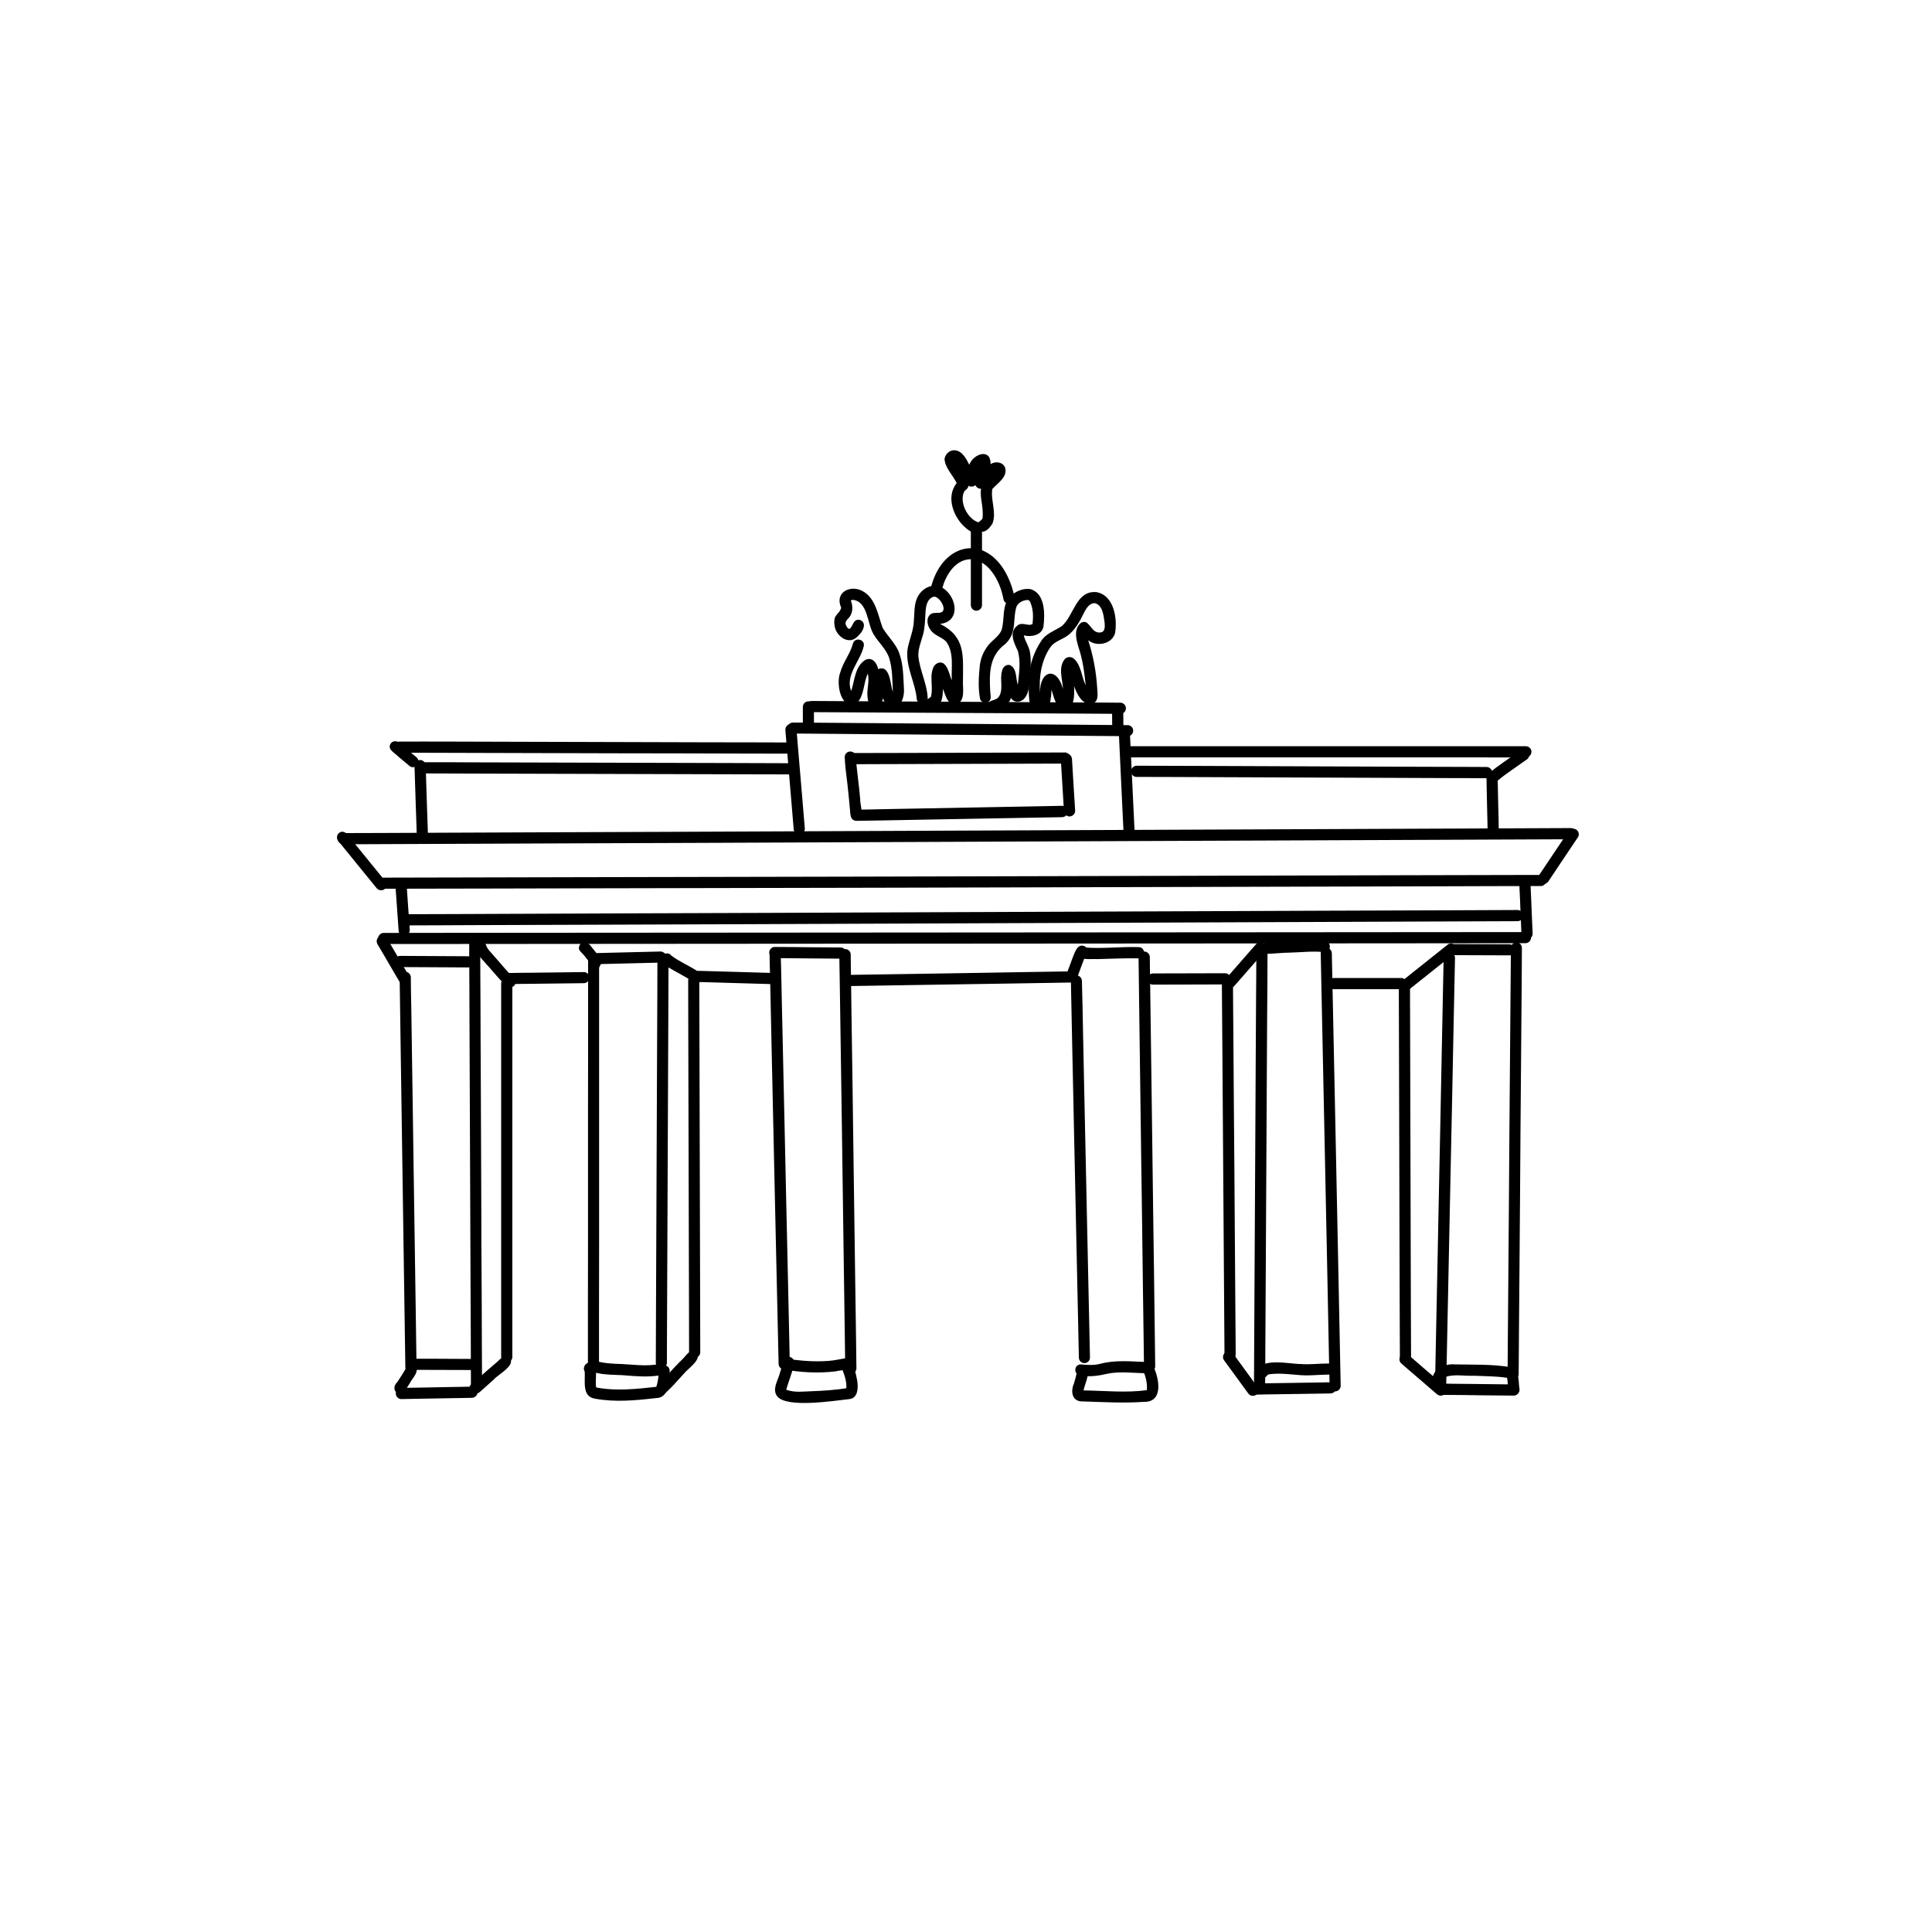 <?xml version="1.0" encoding="UTF-8"?>
<svg xmlns="http://www.w3.org/2000/svg" xmlns:xlink="http://www.w3.org/1999/xlink" version="1.1" id="Ebenengruppe_00000183939981666816163650000002922222163093198262_" x="0px" y="0px" viewBox="0 0 2160 2160" style="enable-background:new 0 0 2160 2160;" xml:space="preserve">
<g id="Vektorebene_Kopie_5">
	<path d="M387.8,932.4c11.6,14.1,23.1,28.4,34.7,42.6c2.8,3.5,5.6,6.9,8.5,10.4c2.1,2.6,1.5,6.7-1.1,8.7c-2.7,2.1-6.6,1.5-8.8-1.1   c-9.7-12-19.5-23.9-29.2-35.9c-4.6-5.7-9.3-11.4-13.9-17.1c-2.1-2.6-1.5-6.7,1.1-8.8c1.1-0.9,2.4-1.3,3.7-1.3   C384.7,930,386.5,930.8,387.8,932.4z"></path>
	<path d="M1762.5,932c0,3.4-2.8,6.3-6.2,6.3c-40.3,0.1-80.7,0.3-121,0.5c-55.9,0.2-111.8,0.4-167.7,0.7   c-56.8,0.2-113.5,0.4-170.3,0.7c-56.6,0.2-113.1,0.4-169.7,0.7c-55.3,0.2-110.5,0.5-165.8,0.7c-54.9,0.2-109.8,0.4-164.7,0.7   c-54,0.2-108.1,0.4-162.1,0.6c-49.5,0.2-98.9,0.4-148.4,0.6c-32.7,0.1-65.4,0.3-98,0.4c-1.6,0-3.2,0-4.8,0c-3.4,0-6.3-2.8-6.3-6.2   c0-3.4,2.8-6.3,6.2-6.3c28.5,0,56.9-0.2,85.4-0.3c48.5-0.2,97-0.4,145.5-0.6c53.8-0.2,107.6-0.4,161.5-0.6   c54.5-0.2,109-0.4,163.4-0.7c55.7-0.2,111.5-0.4,167.2-0.7c56.4-0.2,112.7-0.4,169.1-0.7c56.1-0.2,112.2-0.4,168.3-0.7   c57-0.2,114-0.4,171-0.7c46.4-0.2,92.8-0.4,139.2-0.6c0.6,0,1.3,0,1.9,0C1759.6,925.8,1762.5,928.6,1762.5,932z"></path>
	<path d="M1762.1,927.4c2.8,1.7,4,5.8,2.1,8.6c-2.6,3.6-4.9,7.4-7.4,11c-3.1,4.7-6.3,9.3-9.4,14c-4.3,6.4-8.6,12.8-12.9,19.3   c-1.1,1.7-2.3,3.4-3.4,5.1c-1.9,2.8-5.6,3.9-8.6,2.1c-2.8-1.7-4-5.8-2.1-8.6c8-11.9,16-23.8,24-35.8c3-4.5,6-9.1,9.1-13.6   c1-1.4,2.1-2.4,3.8-2.8c0.5-0.1,1-0.2,1.6-0.2C1760,926.5,1761.1,926.8,1762.1,927.4z"></path>
	<path d="M1722.6,978.2c3.4,0,6.2,2.8,6.2,6.2c0,3.4-2.8,6.2-6.2,6.2c-37.8,0-75.6,0.2-113.4,0.3c-52.6,0.1-105.3,0.2-158,0.4   c-51.1,0.1-102.3,0.2-153.4,0.4c-52.5,0.1-105.1,0.2-157.6,0.4c-53.8,0.1-107.5,0.2-161.3,0.4c-51.6,0.1-103.2,0.2-154.9,0.3   c-48.9,0.1-97.9,0.2-146.8,0.3c-44.2,0.1-88.5,0.2-132.7,0.3c-35.6,0.1-71.2,0.2-106.8,0.2c-3.2,0-6.4,0-9.6,0   c-3.4,0-6.2-2.8-6.2-6.2c0-3.4,2.8-6.2,6.2-6.2c30.2,0,60.5-0.1,90.7-0.2c43.5-0.1,87-0.2,130.5-0.3c49.1-0.1,98.2-0.2,147.2-0.3   c50.7-0.1,101.3-0.2,152-0.3c53.4-0.1,106.8-0.2,160.1-0.4c52.9-0.1,105.7-0.2,158.6-0.4c51.4-0.1,102.8-0.2,154.3-0.4   c52.5-0.1,105-0.2,157.5-0.4c45.1-0.1,90.2-0.2,135.4-0.3c2.6,0,5.3,0,7.9,0c0,0,0,0,0,0C1722.5,978.2,1722.5,978.2,1722.6,978.2z"></path>
	<path d="M475.9,855.9c0.5,15.5,1,30.9,1.5,46.4c0.2,5.8,0.4,11.5,0.6,17.3c0.1,4.6,0.4,9.3,0.4,14c0,3.4-2.7,6.3-6.2,6.3   c-3.4,0-6.3-2.7-6.3-6.2c0-4.6-0.3-9.3-0.4-14c-0.2-5.9-0.4-11.8-0.6-17.7c-0.3-10.2-0.6-20.4-1-30.7c-0.2-5.1-0.3-10.2-0.5-15.3   c-0.1-3.4,2.8-6.3,6.2-6.3c0,0,0.1,0,0.1,0C473,849.7,475.8,852.5,475.9,855.9z"></path>
	<path d="M1674.4,867.8c0,0.4,0,0.9,0,1.3c0,0.1,0,0.2,0,0.3c0,0.1,0,0.1,0,0.2c0.2,11.1,0.5,22.2,0.7,33.3   c0.2,7.8,0.5,15.7,0.5,23.5c0,3.4-2.8,6.2-6.2,6.3c-3.4,0-6.3-2.8-6.3-6.2c0-4.9-0.2-9.8-0.3-14.7c-0.1-7.3-0.3-14.6-0.5-21.9   c-0.2-6.9-0.3-13.8-0.4-20.7c0-0.4,0-0.8,0-1.3c-0.1-3.4,2.9-6.2,6.2-6.3c0,0,0,0,0,0C1671.6,861.6,1674.4,864.5,1674.4,867.8z"></path>
	<path d="M524.1,852.3c24.6,0.1,49.2,0.1,73.9,0.2c25.1,0.1,50.2,0.1,75.3,0.2c25.2,0.1,50.4,0.2,75.6,0.2c25.2,0,50.4,0.1,75.7,0.2   c19.5,0,39,0.1,58.5,0.2c1.3,0,2.6,0,3.9,0c3.4,0,6.2,2.8,6.3,6.2c0,3.4-2.8,6.3-6.2,6.3c-16.3,0-32.7-0.1-49-0.1   c-25-0.1-49.9-0.1-74.9-0.2c-25.5-0.1-50.9-0.1-76.4-0.2c-24.9-0.1-49.9-0.1-74.9-0.2c-24.7-0.1-49.3-0.1-74-0.2   c-20-0.1-39.9-0.1-59.9-0.2c-1.4,0-2.9,0-4.3,0c-3.4,0-6.2-2.8-6.3-6.2c0-3.4,2.8-6.3,6.2-6.3C490.5,852.1,507.3,852.2,524.1,852.3   z"></path>
	<path d="M1270.8,856.1c0.3,0,0.7,0,1,0c0.1,0,0.1,0,0.2,0c22.8,0.1,45.5,0.2,68.3,0.2c25.7,0.1,51.5,0.2,77.2,0.3   c25.7,0.1,51.4,0.2,77.1,0.3c25.4,0.1,50.8,0.2,76.1,0.3c23.2,0.1,46.3,0.2,69.4,0.2c7.3,0,14.6,0,21.9,0.1c3.4,0,6.2,2.8,6.2,6.3   c0,3.4-2.8,6.2-6.2,6.2c-15.2,0-30.4-0.1-45.6-0.1c-24.9-0.1-49.7-0.2-74.6-0.3c-25.7-0.1-51.4-0.2-77.1-0.3   c-25.6-0.1-51.2-0.2-76.8-0.3c-25.6-0.1-51.2-0.2-76.8-0.3c-13.5,0-26.9-0.1-40.4-0.1c-3.4,0-6.2-2.8-6.2-6.2   C1264.6,858.9,1267.4,856.1,1270.8,856.1z"></path>
	<path d="M1257.2,815.5c1.7,0,3.3,0.7,4.4,1.9c1.2,1.2,1.7,2.7,1.8,4.4c0,0.1,0,0.2,0,0.4c0,0.1,0,0.1,0,0.2c0,0.1,0,0.2,0,0.3   c1,21.8,2.1,43.6,3.1,65.3c0.6,13.2,1.3,26.5,1.9,39.7c0.1,3.4-3.1,6.2-6.3,6.2c-3.6-0.1-6-2.9-6.1-6.3   c-0.9-18.2-1.7-36.3-2.6-54.4c-0.8-17-1.6-34-2.4-51.1c0-0.1,0-0.2,0-0.4C1250.7,818.3,1253.9,815.5,1257.2,815.5   C1257.2,815.5,1257.2,815.5,1257.2,815.5z"></path>
	<path d="M890.4,815c0.6,5,0.8,10,1.3,15c0.5,6,1,12,1.5,18c1,11.4,1.9,22.7,2.9,34c1.2,13.9,2.3,27.9,3.5,41.8   c0.1,0.7,0.1,1.4,0.2,2.1c0.3,3.4-1.9,6.6-5.4,7c-3.3,0.4-6.7-2-7-5.4c-1.1-13.1-2.2-26.3-3.3-39.4c-2-23-3.9-46-5.8-68.9   c-0.1-0.8-0.1-1.7-0.2-2.6c-0.4-3.4,1.9-6.6,5.4-7c0.3,0,0.5-0.1,0.8-0.1C887.2,809.6,890,811.9,890.4,815z"></path>
	<path d="M886.5,807.8c22.4,0.2,44.8,0.4,67.2,0.5c26,0.2,52,0.4,78,0.6c25.6,0.2,51.3,0.4,76.9,0.6c25.7,0.2,51.4,0.4,77.1,0.6   c24.5,0.2,48.9,0.4,73.4,0.6c0.4,0,0.8,0,1.2,0c0.1,0,0.3,0,0.4,0c3.4,0,6.2,2.8,6.2,6.2c0,3.4-2.8,6.3-6.2,6.2   c-2.9,0-5.8,0-8.7-0.1c-0.2,0-0.3,0-0.5,0c-19.9-0.2-39.8-0.3-59.7-0.5c-25.7-0.2-51.4-0.4-77.1-0.6c-25.8-0.2-51.6-0.4-77.4-0.6   c-25.9-0.2-51.7-0.4-77.6-0.6c-24-0.2-48.1-0.4-72.1-0.6c-0.4,0-0.8,0-1.2,0c-3.4,0-6.2-2.8-6.2-6.2   C880.3,810.7,883.1,807.8,886.5,807.8z"></path>
	<path d="M910,790.3c0,7.7,0,15.3,0,23c0,3.4-2.8,6.2-6.2,6.2c-3.4,0-6.2-2.8-6.2-6.2c0-7.7,0-15.3,0-23c0-3.4,2.8-6.2,6.2-6.2   C907.2,784,910,786.9,910,790.3z"></path>
	<path d="M907.4,783.7c0.2,0,0.4,0,0.6,0c0.1,0,0.1,0,0.2,0c23.1,0.2,46.3,0.3,69.4,0.4c26,0.1,51.9,0.3,77.9,0.4   c25,0.1,50,0.3,74.9,0.4c24.1,0.1,48.2,0.3,72.2,0.4c15.9,0.1,31.9,0.2,47.8,0.3c0.7,0,1.5,0,2.2,0c3.4,0,6.2,2.8,6.2,6.3   c0,3.4-2.8,6.2-6.2,6.2c-15.1-0.1-30.2-0.2-45.4-0.3c-23.9-0.1-47.8-0.3-71.7-0.4c-24.9-0.1-49.8-0.3-74.7-0.4   c-25.8-0.1-51.7-0.3-77.5-0.4c-24.5-0.1-49-0.3-73.5-0.4c-0.8,0-1.6,0-2.5,0c-3.4,0-6.2-2.8-6.2-6.2   C901.2,786.6,904,783.7,907.4,783.7C907.4,783.7,907.4,783.7,907.4,783.7z"></path>
	<path d="M1255.8,793.3c0,7.4,0.2,14.8,0.2,22.3c0,3.4-2.6,6.3-6,6.4c-3.4,0.1-6.4-2.6-6.5-6.1c-0.1-7.4-0.2-14.8-0.2-22.3   c0-3.4,2.6-6.3,6.1-6.4c0.1,0,0.1,0,0.2,0C1252.8,787.2,1255.8,789.9,1255.8,793.3z"></path>
	<path d="M956.9,846.4c0.9,15.8,3.6,31.2,4.8,46.9c-0.4,6.8,5.6,19.8-4,22c-3.2,0.4-6.8-2-7-5.3c-1-11.2-2-22.4-3.3-33.6   c-1.1-9.9-2.7-19.9-3-30c0-3.4,2.8-6.2,6.2-6.2C954.1,840.1,956.9,843,956.9,846.4z"></path>
	<path d="M1190.3,841.2c3.4,0,6.2,2.8,6.3,6.2c0,3.4-2.8,6.2-6.2,6.3c-21.9,0-43.8,0.1-65.7,0.2c-24.2,0.1-48.4,0.1-72.6,0.2   c-22.9,0.1-45.9,0.1-68.8,0.2c-9.7,0-19.4,0.1-29.2,0.1c-3.4,0-6.2-2.8-6.3-6.2c0-3.4,2.8-6.3,6.2-6.3c16.9,0,33.8-0.1,50.7-0.1   c24.4-0.1,48.8-0.1,73.1-0.2c23.5-0.1,47-0.1,70.5-0.2c13.8,0,27.6-0.1,41.4-0.1c0,0,0.1,0,0.1,0   C1190,841.2,1190.1,841.2,1190.3,841.2z"></path>
	<path d="M1193.8,907.3c0,3.4-2.8,6.2-6.2,6.3c-17.2,0.3-34.3,0.6-51.5,0.9c-23.8,0.4-47.6,0.9-71.4,1.3   c-23.6,0.4-47.2,0.8-70.8,1.3c-7.6,0.1-15.2,0.3-22.7,0.4c-4.6,0.1-9.2,0.2-13.8,0.2c-3.4,0-6.3-2.8-6.3-6.2c0-3.4,2.8-6.3,6.2-6.3   c9.4,0,18.7-0.3,28-0.5c12.3-0.2,24.7-0.5,37-0.7c23.3-0.4,46.5-0.8,69.8-1.3c23.4-0.4,46.7-0.9,70.1-1.3   c8.4-0.1,16.9-0.3,25.3-0.5c0,0,0.1,0,0.1,0C1191,901.1,1193.8,903.9,1193.8,907.3z"></path>
	<path d="M1198.5,848.7c1,18.5,2.3,37,3.4,55.6c0,0.7,0.1,1.5,0.1,2.2c0.2,3.4-3,6.3-6.2,6.3c-3.5,0-6.1-2.8-6.3-6.2   c-1.2-18.7-2.3-37.4-3.4-56.1c0-0.6-0.1-1.1-0.1-1.7c-0.2-3.4,2.9-6.3,6.2-6.3c0,0,0,0,0,0C1195.7,842.5,1198.3,845.3,1198.5,848.7   z"></path>
	<path d="M444.3,829.1c7.4,5.1,14,11.8,21.2,17.4c2.6,2.2,3.3,6,1.1,8.8c-2,2.6-6.2,3.4-8.7,1.1c-5.2-4.5-10.5-8.6-15.6-13.2   c-3.2-2.8-8.3-5.8-6.1-10.8C437.5,829.2,441.2,828,444.3,829.1z"></path>
	<path d="M1708.4,840.1c2,2.6,1.7,6.8-1.1,8.8c-5.6,4-11.3,7.9-17,11.9c-5.6,3.9-11.1,7.9-16.3,12.3c-1.1,1.7-3,2.8-5.2,2.8   c-3.4,0-6.2-2.8-6.2-6.2c0-2,0.8-3.5,2.2-5c4.6-4.4,9.9-8,15-11.7c6.6-4.7,13.3-9.3,19.9-13.9   C1702.4,837.1,1706.3,837.3,1708.4,840.1z"></path>
	<path d="M1705.9,834.3c3.4,0,6.3,2.8,6.3,6.2c0,3.4-2.8,6.3-6.2,6.3c-15.5,0.1-30.9,0-46.4,0c-8.4,0-16.9,0-25.3,0   c-25.3,0-50.6,0-75.9,0c-25.4,0-50.8,0-76.1,0c-25.8,0-51.7,0-77.5,0c-25.3,0-50.6,0-75.9,0c-21.9,0-43.8,0-65.7,0c0,0,0,0,0,0   c-0.1,0-0.3,0-0.4,0c-3.4,0-6.3-2.8-6.3-6.2c0-3.4,2.8-6.2,6.2-6.3c23.3,0,46.7,0,70,0c25.3,0,50.5,0,75.8,0c25.7,0,51.5,0,77.2,0   c25.5,0,50.9,0,76.3,0c25.4,0,50.7,0,76.1,0c8,0,16,0,23.9,0c13.5,0,26.9,0,40.4,0c0.1,0,0.3,0,0.4,0   C1703.8,834.3,1704.9,834.3,1705.9,834.3z"></path>
	<path d="M500.3,829.1c23.5,0,47.1,0.1,70.6,0.2c25,0,50,0.1,75,0.2c23.5,0.1,47,0.1,70.5,0.2c23.9,0.1,47.8,0.1,71.7,0.2   c21.3,0,42.5,0.1,63.8,0.1c9.7,0,19.5,0.1,29.2,0.1c3.4,0,6.3,2.8,6.3,6.2c0,3.4-2.8,6.3-6.2,6.3c-16.3,0-32.5-0.1-48.8-0.1   c-24.4,0-48.8-0.1-73.2-0.2c-23.1,0-46.1-0.1-69.2-0.1c-24.4-0.1-48.7-0.1-73.1-0.2c-24.6-0.1-49.1-0.1-73.7-0.2   c-23.5,0-47-0.1-70.4-0.2c-8.6,0-17.2,0-25.8,0c-3.4,0-6.3-2.8-6.3-6.2c0-3.4,2.8-6.3,6.2-6.3C464.8,829,482.6,829.1,500.3,829.1z"></path>
	<path d="M448.8,987.2c3.2,0,5.8,2.5,6.1,5.5c0,0,0,0.1,0,0.1c0,0.2,0,0.4,0,0.6c0.9,14.2,2,28.3,3,42.5c0.1,1.1,0.2,2.2,0.2,3.4   c0.2,3.4-1.9,6.5-5.4,7c-3.2,0.4-6.7-2-7-5.4c-1-14.1-2-28.2-3-42.4c-0.1-1.7-0.4-3.4-0.4-5.1C442.5,990,445.4,987.2,448.8,987.2   C448.8,987.2,448.8,987.2,448.8,987.2z"></path>
	<path d="M1711.2,990.3c0.6,10.1,0.8,20.3,1.3,30.4c0.3,7.7,0.6,15.5,1,23.2c0.1,3.4-2.9,6.3-6.2,6.3c-3.5,0-6.2-2.8-6.3-6.2   c-0.3-7.6-0.6-15.3-1-22.9c-0.4-10.2-0.7-20.4-1.3-30.6c-0.2-3.4,2.9-6.3,6.2-6.3c0,0,0,0,0.1,0   C1708.5,984.1,1711.1,986.9,1711.2,990.3z"></path>
	<path d="M1702.9,1023.6c0,3.4-2.8,6.3-6.2,6.3c-36.1,0.1-72.2,0.3-108.3,0.4c-50.2,0.2-100.4,0.4-150.6,0.6   c-51,0.2-102,0.4-153,0.6c-52.7,0.2-105.5,0.4-158.2,0.6c-51.9,0.2-103.8,0.4-155.7,0.6c-50.7,0.2-101.5,0.4-152.2,0.6   c-47.4,0.2-94.9,0.4-142.3,0.5c-49.5,0.2-99.1,0.4-148.6,0.5c-25.1,0.1-50.3,0.3-75.5,0.3c-3.4,0-6.3-2.7-6.3-6.2   c0-3.4,2.8-6.3,6.2-6.3c37.5,0,74.9-0.3,112.3-0.4c49.6-0.2,99.2-0.4,148.9-0.6c48.4-0.2,96.7-0.4,145.1-0.5   c51-0.2,102-0.4,153-0.6c51.8-0.2,103.5-0.4,155.3-0.6c52.5-0.2,105.1-0.4,157.6-0.6c51-0.2,102-0.4,153-0.6   c48.9-0.2,97.7-0.4,146.6-0.5c24.2-0.1,48.4-0.2,72.6-0.3c0,0,0,0,0,0C1700,1017.4,1702.9,1020.2,1702.9,1023.6z"></path>
	<path d="M1711.7,1048.3c0,3.4-2.8,6.2-6.2,6.2c-28.9,0-57.9,0-86.8,0.1c-44.8,0-89.5,0.1-134.3,0.1c-47.4,0-94.7,0.1-142.1,0.1   c-51.9,0-103.8,0.1-155.6,0.1c-48.7,0-97.4,0.1-146.1,0.1c-48.9,0-97.8,0.1-146.6,0.1c-48,0-95.9,0.1-143.9,0.1   c-48.8,0-97.6,0.1-146.5,0.1c-44,0-87.9,0.1-131.8,0.1c-14.3,0-28.5,0-42.8,0c-3.4,0-6.2-2.8-6.2-6.2s2.8-6.2,6.2-6.2   c29.6,0,59.2,0,88.8-0.1c47.1,0,94.3-0.1,141.4-0.1c50.5,0,100.9-0.1,151.4-0.1c47.1,0,94.2-0.1,141.2-0.1   c49.8,0,99.6-0.1,149.5-0.1c49,0,98-0.1,146.9-0.1c51.8,0,103.5-0.1,155.3-0.1c44.8,0,89.6-0.1,134.4-0.1   c44.9,0,89.9-0.1,134.8-0.1c11,0,21.9,0,32.9,0C1708.8,1042.1,1711.7,1044.9,1711.7,1048.3z"></path>
	<path d="M432.6,1049.1C432.6,1049.1,432.6,1049.1,432.6,1049.1c0,0.1,0.1,0.1,0.1,0.1c5,8.2,9.7,16.6,14.6,24.9   c3.3,5.6,6.5,11.1,9.8,16.7c1.7,2.9,0.8,6.8-2.1,8.6c-2.9,1.7-6.9,0.8-8.6-2.2c-3.3-5.6-6.5-11.1-9.8-16.7   c-4.8-8.2-9.5-16.5-14.4-24.6c-0.1-0.1-0.2-0.2-0.2-0.4c0,0,0,0,0,0c-1.7-2.9-0.8-6.8,2.1-8.6c1-0.6,2.1-0.9,3.2-0.9   C429.3,1046,431.5,1047.1,432.6,1049.1z"></path>
	<path d="M485.8,1068.9c12.2,0.1,24.3,0.1,36.5,0.2c0.2,0,0.4,0,0.6,0c3.4,0,6.3,2.6,6.4,6.1c0.1,3.3-2.7,6.4-6.1,6.4   c-12.1-0.1-24.2-0.2-36.4-0.2c-13.1-0.1-26.2-0.2-39.2-0.2c-0.1,0-0.2,0-0.2,0c-3.4,0-6.3-2.6-6.4-6.1c-0.1-3.3,2.7-6.4,6.1-6.4   C459.9,1068.7,472.9,1068.9,485.8,1068.9z"></path>
	<path d="M536.9,1054.3c0,23,0.2,46,0.3,69c0,24.7,0.2,49.4,0.3,74c0.1,25.1,0.2,50.2,0.3,75.3c0.1,25.2,0.2,50.4,0.3,75.6   c0,25.2,0.1,50.4,0.3,75.7c0.2,24.5,0.2,49.1,0.3,73.6c0.1,14.7,0.1,29.4,0.2,44.1c0,2.1,0,4.1,0,6.2c0,3.4-2.9,6.2-6.2,6.2   c-3.4,0-6.2-2.8-6.2-6.2c0-11.2-0.1-22.4-0.1-33.7c-0.1-23.9-0.1-47.8-0.3-71.7c-0.1-25.4-0.2-50.7-0.3-76.1   c-0.1-25-0.2-50.1-0.3-75.1c-0.1-25.4-0.2-50.7-0.3-76c-0.1-24.6-0.2-49.2-0.3-73.8c-0.1-24.2-0.1-48.3-0.3-72.5   c0-4.8,0-9.7,0-14.5c0-3.4,2.8-6.2,6.2-6.2C534.1,1048,536.9,1050.9,536.9,1054.3z"></path>
	<path d="M459.3,1092.7c0,10.7,0.3,21.5,0.5,32.2c0.2,11.4,0.3,22.8,0.5,34.2c0.4,24.9,0.7,49.9,1.1,74.8   c0.4,25.5,0.7,50.9,1.1,76.4c0.3,24.8,0.7,49.6,1.1,74.4c0.4,24.7,0.7,49.5,1.1,74.2c0.3,20.9,0.6,41.8,0.9,62.7   c0,2.5,0.1,5,0.1,7.5c0.1,3.4-2.9,6.2-6.2,6.2c-3.4,0-6.2-2.8-6.3-6.2c-0.3-17.7-0.5-35.4-0.8-53.1c-0.4-25-0.7-49.9-1.1-74.9   c-0.4-25-0.7-50-1.1-75c-0.4-25.1-0.8-50.2-1.1-75.3c-0.3-25.1-0.7-50.2-1.1-75.3c-0.3-23.4-0.7-46.7-1-70.1   c-0.1-4.3-0.2-8.5-0.2-12.8c0-3.4,2.8-6.2,6.2-6.2C456.5,1086.5,459.3,1089.3,459.3,1092.7z"></path>
	<path d="M462.9,1526.6c7.9,5.6-2,14-4.7,19.8c-2.9,3.9-4.8,9.6-9.5,11.3c-8.3,1.2-10.1-7.5-4.5-12.5c3.6-5.4,7-10.9,10.3-16.4   C456,1525.9,459.9,1524.9,462.9,1526.6z"></path>
	<path d="M533.8,1556.8c-0.1,3.6-3.1,5.9-6.5,6c-13.6,0.2-27.1,0.5-40.7,0.7c-12.7,0.2-25.4,0.5-38.1,0.7c-3.4,0-6.1-3.3-6-6.5   c0.1-3.5,3.1-5.9,6.5-6c16.7-0.2,33.4-0.6,50.1-0.9c9.6-0.2,19.1-0.3,28.7-0.5c0,0,0.1,0,0.1,0   C531.3,1550.3,533.9,1553.6,533.8,1556.8z"></path>
	<path d="M504.9,1519.2c7.3,0,14.7,0,22,0.1c3.4,0,6.4,2.4,6.5,5.9c0.2,3.3-2.5,6.6-5.9,6.5c-10.9,0-21.7-0.1-32.6-0.1   c-11,0-22-0.1-32.9-0.1c-3.4,0-6.4-2.4-6.5-5.9c-0.2-3.3,2.5-6.5,5.9-6.5C475.8,1519,490.3,1519.1,504.9,1519.2z"></path>
	<path d="M569.6,1518.1c7.9,8.1-12.9,18.6-17.4,24.1c-4.8,4.3-9.5,8.6-14.3,12.8c-2.5,2.3-5.8,4.7-9.4,3.1c-4.9-1.9-5-9.4-0.2-11.4   c5.3-4.4,9.9-8.8,15-13.3c4.4-3.9,9-7.6,13-11.2C559.9,1518.8,564.8,1513.4,569.6,1518.1z"></path>
	<path d="M543.4,1056.5c1.3,5.1,6.2,8.7,9.3,12.8c7.2,7.9,12.9,15.5,20.3,22.5c3.2,2.2,4.9,6.4,2.3,9.7c-2,2.6-6.2,3.4-8.7,1.1   c-6.8-5.9-12.4-12.9-18.3-19.6c-5.5-6.5-12-12.4-16-20.1C528,1055,539.1,1048.1,543.4,1056.5z"></path>
	<path d="M572.8,1099.4c0,21.3,0,42.7,0,64c0,22.8,0,45.5,0,68.2c0,22.9,0,45.8,0,68.7c0,24,0,48.1,0,72.1c0,24.4,0,48.8,0,73.2   c0,21.7,0,43.4,0,65c0,2.2,0,4.3,0,6.5c0,3.4-2.8,6.2-6.3,6.2c-3.4,0-6.2-2.8-6.2-6.2c0-19.2,0-38.5,0-57.7c0-23.8,0-47.7,0-71.5   c0-24.6,0-49.3,0-73.9c0-22.6,0-45.2,0-67.8c0-23.1,0-46.1,0-69.2c0-23.1,0-46.3,0-69.4c0-2.7,0-5.5,0-8.2c0-3.4,2.8-6.2,6.3-6.2   C570,1093.1,572.8,1096,572.8,1099.4z"></path>
	<path d="M658.9,1093c0,3.4-2.8,6.2-6.2,6.2c-11.1,0.1-22.2,0.3-33.4,0.4c-8.1,0.1-16.1,0.2-24.2,0.3c-8.5,0.1-16.9,0.1-25.4,0.3   c-3.4,0.1-6.2-2.9-6.2-6.2c0-3.5,2.8-6.1,6.2-6.2c8.7-0.2,17.4-0.2,26.1-0.3c8.4-0.1,16.8-0.2,25.2-0.3c10.6-0.1,21.1-0.3,31.7-0.4   c0,0,0.1,0,0.1,0C656.1,1086.7,658.9,1089.6,658.9,1093z"></path>
	<path d="M660.7,1058c3.7,4.3,7,8.8,10.5,13.3c4.9,6.5-4.8,14-9.9,7.6c-3.5-4.5-6.6-9-9.9-12.6c-1.8-2-4.3-3.5-4.2-6.6   c1.2-8.7,9.8-7.4,13.9-1.3C661,1058.3,660.7,1058,660.7,1058z"></path>
	<path d="M671.2,1077.7c0,3.4-2.8,6.2-6.2,6.2s-6.2-2.8-6.2-6.2s2.8-6.2,6.2-6.2S671.2,1074.3,671.2,1077.7z"></path>
	<path d="M669.8,1072.4c0,16.8,0,33.7,0,50.5c0,19,0,38,0,56.9c0,23,0,45.9,0,68.9c0,24.2,0,48.4,0,72.6c0,24.5,0,49,0,73.5   c0,24.9,0,49.8-0.1,74.7c0,18,0,35.9,0,53.9c0,3.4-2.8,6.3-6.2,6.3c-3.4,0-6.2-2.8-6.2-6.2c0-0.8,0-1.5,0-2.3c0,0,0,0,0,0   c0-18.9,0-37.7,0-56.6c0-24.7,0.1-49.3,0.1-74c0-24.5,0-49,0-73.5c0-24.2,0-48.4,0-72.6c0-23,0-46,0.1-69.1c0-18.2,0-36.3,0-54.5   c0-16.1,0-32.3,0-48.4c0-3.4,2.8-6.3,6.2-6.3C667,1066.1,669.8,1069,669.8,1072.4z"></path>
	<path d="M744.7,1070c0,3.5-2.8,6.2-6.2,6.2c-12.2,0.3-24.3,0.6-36.5,0.9c-12.3,0.3-24.6,0.6-36.9,0.9c-3.4,0.1-6.2-2.9-6.2-6.2   c0-3.5,2.8-6.1,6.2-6.2c13.4-0.4,26.8-0.6,40.2-1c11.1-0.3,22.1-0.5,33.2-0.8c0,0,0.1,0,0.1,0   C741.9,1063.8,744.7,1066.7,744.7,1070z"></path>
	<path d="M747.4,1071.7c0,20.5-0.1,41-0.2,61.6c-0.1,23.4-0.2,46.7-0.3,70.1c-0.1,24.2-0.2,48.4-0.3,72.6c-0.1,24.3-0.2,48.7-0.3,73   c-0.1,23.9-0.2,47.8-0.3,71.6c-0.1,23.8-0.2,47.7-0.3,71.5c0,10.5-0.1,21-0.1,31.5c0,3.4-2.8,6.2-6.2,6.2s-6.3-2.8-6.2-6.2   c0-18.6,0.1-37.3,0.2-55.9c0.1-24.1,0.2-48.1,0.3-72.1c0.1-24.2,0.2-48.4,0.3-72.6c0.1-24,0.2-48,0.3-71.9   c0.1-24.3,0.2-48.5,0.3-72.8c0.1-22.7,0.2-45.3,0.3-67.9c0-12.9,0.1-25.7,0.1-38.6c0-3.4,2.8-6.2,6.2-6.2   S747.4,1068.3,747.4,1071.7z"></path>
	<path d="M667.1,1521.9c9.9,2.5,18.4,2.8,28.1,3.1c13.3,0.7,25.9,2.5,39,0.5c8.1-1,9.8,11.2,1.7,12.4c-11.5,1.8-24.5,0.8-35.8-0.1   c-9.4-1.3-42.9,1-43-10.9C657,1522,663.2,1518.8,667.1,1521.9z"></path>
	<path d="M660,1523.5c10.3,2.6,4.5,19.8,6.6,27.7c22.2,4.3,44.9,1.7,67.2-0.7c1.9-6.2,2.7-11.6,2.4-17.9c0-8.1,12.4-8.2,12.5,0   c-0.3,11.2-0.4,30.5-15.5,30.5c-22.6,2.6-45.7,4.8-68.2,0.6c-14.7-2.4-10.5-19.6-11.3-30.4C650.9,1528.9,654.9,1522.6,660,1523.5z"></path>
	<path d="M777.9,1511.8c8.7,7.2-9.3,18.5-13.6,24.3c-6.6,7-12.6,14.4-19.8,20.8c-1.3,1.6-3.5,2.5-5.7,2.2c-3.4-0.5-5.8-3.7-5.3-7   c1.3-5,6.7-7.4,9.6-11.4c6.5-7.3,13.1-14.5,20.1-21.3C767.4,1515.4,771.5,1507.2,777.9,1511.8z"></path>
	<path d="M775.6,1090.2c3.4,0,6.2,2.8,6.2,6.3c0,23,0.1,45.9,0.2,68.9c0.1,25.2,0.1,50.5,0.2,75.7c0.1,25.5,0.1,51,0.2,76.6   c0.1,24.9,0.1,49.9,0.2,74.8c0.1,25.1,0.1,50.2,0.2,75.3c0,14.7,0.1,29.4,0.1,44.1c0,3.4-2.9,6.2-6.3,6.2c-3.4,0-6.2-2.8-6.2-6.3   c0-18.8-0.1-37.7-0.1-56.5c0-25-0.1-50.1-0.2-75.2c-0.1-25.3-0.1-50.6-0.2-76c-0.1-25.4-0.1-50.7-0.2-76.1   c-0.1-25.2-0.1-50.4-0.2-75.7c0-18.7-0.1-37.3-0.1-56C769.3,1093,772.2,1090.2,775.6,1090.2   C775.6,1090.2,775.6,1090.2,775.6,1090.2z"></path>
	<path d="M750.6,1068.4c9.9,7.5,22,12,32.1,19.4c2.8,2,3.1,6.2,1.1,8.8c-2.1,2.8-6,3.1-8.6,1.2c-8.7-5.9-18.3-10.5-27.3-15.9   c-3.6-2.3-8.4-5-8.6-9.7C739.2,1066.3,747.3,1063.6,750.6,1068.4z"></path>
	<path d="M780.9,1085.4c11.7,0.4,23.5,0.7,35.2,1c13.8,0.4,27.7,0.8,41.5,1.2c1.3,0,2.5,0.1,3.8,0.1c3.4,0.1,6.2,2.8,6.2,6.3   c0,3.3-2.9,6.3-6.3,6.2c-12.7-0.4-25.4-0.7-38.1-1.1c-12.6-0.4-25.3-0.7-37.9-1.1c-1.5,0-2.9-0.1-4.4-0.1c-3.4-0.1-6.2-2.8-6.2-6.3   c0-3.3,2.8-6.2,6.1-6.2C780.7,1085.4,780.8,1085.4,780.9,1085.4z"></path>
	<path d="M872.9,1066.6c0,4.1,0.2,8.3,0.3,12.4c0.1,5.8,0.3,11.5,0.4,17.3c0.2,11,0.5,22,0.7,33c0.5,24.1,1.1,48.3,1.6,72.4   c0.5,24.1,1.1,48.2,1.6,72.2c0.5,23,1,46,1.5,69c0.5,23.8,1.1,47.6,1.6,71.3c0.5,24.2,1.1,48.4,1.6,72.6   c0.3,12.6,0.6,25.3,0.8,37.9c0.1,3.4-2.9,6.3-6.2,6.3c-3.4,0-6.2-2.8-6.3-6.2c-0.4-17.9-0.8-35.7-1.2-53.6   c-0.5-23.6-1.1-47.3-1.6-70.9c-0.5-23.9-1.1-47.9-1.6-71.8c-0.5-22.9-1-45.7-1.5-68.6c-0.6-24.4-1.1-48.8-1.6-73.2   c-0.5-23.2-1-46.4-1.5-69.5c-0.2-9.2-0.4-18.4-0.6-27.7c-0.2-7.6-0.5-15.3-0.5-22.9c0-3.4,2.8-6.3,6.2-6.3   C870.1,1060.4,872.9,1063.2,872.9,1066.6z"></path>
	<path d="M951.1,1067.1c0,10.1,0.3,20.3,0.4,30.5c0.2,12.3,0.3,24.7,0.5,37c0.4,25.3,0.7,50.5,1.1,75.8c0.4,24.6,0.7,49.3,1,73.9   c0.4,24.2,0.7,48.5,1,72.8c0.3,23.9,0.7,47.8,1,71.7c0.3,23.1,0.7,46.2,1,69.3c0.1,10.6,0.3,21.1,0.4,31.7c0,3.4-2.9,6.3-6.2,6.3   c-3.4,0-6.2-2.8-6.3-6.2c-0.2-17-0.5-34-0.7-51c-0.3-23.2-0.6-46.5-1-69.7c-0.4-24.1-0.7-48.2-1-72.4c-0.3-24-0.7-48.1-1-72.1   c-0.4-25.2-0.7-50.4-1.1-75.6c-0.4-24.9-0.7-49.7-1.1-74.6c-0.1-8.7-0.2-17.5-0.4-26.2c-0.1-7-0.3-13.9-0.3-20.9   c0-3.4,2.8-6.3,6.2-6.3C948.2,1060.9,951.1,1063.7,951.1,1067.1z"></path>
	<path d="M953.6,1523.7c0.4,9.6-12.8,7.4-19.2,9.5c-19.8,2.3-40,1.3-59.5-2.5c-6.2-2.3-4.4-12.2,2.3-12.1   c16.3,2.8,32.7,4.1,49.2,2.9c6.8-0.5,13.4-2.1,20.1-3.2C949.9,1517.8,953.2,1520.4,953.6,1523.7z"></path>
	<path d="M887.1,1520.1c0.9,1.5,1,3.5,0.5,5.1c-1.8,9.8-6.1,19.3-8.6,28.5c0.4,0.2,0.8,0.5,1.2,0.6c-0.2-0.1-0.5-0.2-0.7-0.4   c8.9,3.2,18.7,1.8,28,1.5c13.6-0.5,25.6-1.3,38.7-3.3c0.4-5.9-1-11.8-3.1-17.3c-1.7-3-0.8-6.9,2.2-8.6c9.9-4.4,11.6,10.4,13,17   c1.3,7.6,1.3,19.8-8.6,21c-17.1,1.8-70.6,10.5-80.9-3.3c-5.4-7.2,0.1-16.2,2.4-23.5c1.5-4.6,2.9-9.3,4-14.1   C875.5,1517.3,883.7,1514.4,887.1,1520.1z"></path>
	<path d="M903.4,1059c12.1,0.1,24.2,0.2,36.3,0.3c3.4,0,6.3,2.6,6.4,6.1c0.1,3.3-2.7,6.4-6.1,6.4c-12.6-0.1-25.2-0.2-37.8-0.3   c-11.9-0.1-23.8-0.3-35.8-0.3c-3.4,0-6.3-2.6-6.4-6.1c-0.1-3.3,2.7-6.4,6.1-6.4C878.5,1058.7,891,1058.9,903.4,1059z"></path>
	<path d="M1202.8,1092.3c0,3.4-2.8,6.2-6.2,6.2c-22.4,0.3-44.7,0.7-67.1,1.1c-23.7,0.4-47.4,0.7-71.1,1.1c-23,0.4-46,0.7-69.1,1.1   c-12.6,0.2-25.2,0.4-37.8,0.6c-0.1,0-0.1,0-0.2,0h0c-3.4,0-6.2-2.9-6.2-6.2c0-3.4,2.8-6.2,6.2-6.3c20-0.3,39.9-0.6,59.9-0.9   c23.2-0.4,46.4-0.7,69.6-1.1c24.1-0.4,48.2-0.8,72.3-1.2c14.5-0.2,29-0.5,43.5-0.7c0,0,0.1,0,0.1,0   C1200,1086.1,1202.8,1089,1202.8,1092.3z"></path>
	<path d="M1212.8,1058c2.8,1.6,4.1,5.7,2.2,8.5c-2.8,4.1-4.2,9.1-6,13.7c-1.6,4.3-3.2,8.6-4.7,12.9c-0.5,2.9-3.1,5.2-6.2,5.2   c-3.4,0-6.2-2.8-6.2-6.2c1.2-6.5,4.4-12.6,6.4-18.9C1201,1067.2,1203.8,1053.8,1212.8,1058z"></path>
	<path d="M1209.6,1096.7c0.6,20.1,0.9,40.1,1.3,60.2c0.5,24.1,1,48.2,1.5,72.3c0.5,24.8,1,49.6,1.6,74.5c0.5,23.4,1,46.7,1.5,70.1   c0.5,23.3,1,46.6,1.5,69.9c0.5,23.1,1,46.1,1.5,69.2c0,1.6,0.1,3.2,0.1,4.9c0.1,3.4-2.9,6.2-6.2,6.2c-3.5,0-6.2-2.8-6.2-6.2   c-0.4-20.3-0.9-40.7-1.3-61c-0.5-23.3-1-46.5-1.5-69.8c-0.5-23.3-1-46.6-1.5-69.9c-0.5-24.8-1-49.5-1.6-74.3   c-0.5-23.8-1-47.7-1.5-71.5c-0.5-22.7-0.9-45.3-1.4-68c0-2.2-0.1-4.3-0.1-6.5c-0.1-3.4,2.9-6.2,6.2-6.2   C1206.8,1090.4,1209.5,1093.3,1209.6,1096.7z"></path>
	<path d="M1213,1059.3c19.9,1.6,40-1.1,60-0.4c8.1,0.1,8.2,12.4,0,12.5c-15.6-0.2-31.2,0.5-46.7,0.9c-6.8-0.6-21.6,2.4-22.5-7.3   C1203.8,1060.4,1208.9,1057.7,1213,1059.3z"></path>
	<path d="M1279.3,1063.8c3.4,0,6.2,2.9,6.2,6.3c0,10.4,0.3,20.9,0.4,31.3c0.2,12.2,0.3,24.5,0.5,36.7c0.3,24.8,0.7,49.6,1,74.4   c0.3,23,0.6,46.1,0.9,69.1c0.3,23.3,0.6,46.6,0.9,69.9c0.3,23.8,0.6,47.6,1,71.4c0.3,20.9,0.6,41.9,0.8,62.9   c0.2,12.9,0.3,25.7,0.5,38.6c0,1.1,0,2.2,0,3.4c0,3.4-2.9,6.2-6.3,6.2c-3.5,0-6.2-2.9-6.2-6.3c-0.2-12.4-0.3-24.9-0.5-37.3   c-0.2-19.5-0.5-38.9-0.8-58.3c-0.3-23.7-0.6-47.4-0.9-71.1c-0.3-23.7-0.6-47.4-1-71.2c-0.3-23-0.6-46-0.9-69   c-0.4-24.6-0.7-49.2-1-73.9c-0.3-23.5-0.6-47-0.9-70.5c0-2.1-0.1-4.2-0.1-6.3C1273,1066.6,1275.9,1063.8,1279.3,1063.8   C1279.3,1063.8,1279.3,1063.8,1279.3,1063.8z"></path>
	<path d="M1280.5,1522.7c4.5-0.5,10.3,0.6,10.3,6.3c0,3.4-2.8,6.2-6.2,6.2c-15.3,0.4-31-2.5-46.2,0.6c-9.8,2.3-19.9,3.8-29.9,2.1   c-7.6,0.1-8.7-11.3-1-12.5c7.3,0.6,15.1,1.3,22.4-0.6C1246.5,1520.3,1263.6,1522.1,1280.5,1522.7z"></path>
	<path d="M1289.4,1527.3c6.5,13.6,11.9,40.6-10.8,40c-22.7,1.6-45.5,0.2-68.2-0.5c-11.9,0.3-13.7-11.1-9.7-20.1   c1.4-4.7,2.8-9.4,3.4-14.2c0-3.4,2.8-6.2,6.2-6.2c12.7,1.6,2.3,20.7,1.1,28.2c23.5,0.3,47.6,2.9,70.8-0.3c0.6-6.8-1-14.6-3.7-20.5   C1274.6,1526.5,1285.2,1520.3,1289.4,1527.3z"></path>
	<path d="M1376,1094.6c-0.1,3.5-3.1,6-6.5,6c-12,0-24,0.1-36,0.1c-14.2,0-28.5,0.1-42.7,0.1c-0.7,0-1.3,0-2,0c-3.4,0-6.1-3.2-6-6.5   c0.1-3.5,3.1-6,6.5-6c13.4,0,26.7-0.1,40-0.1c12.9,0,25.7-0.1,38.6-0.1c0.7,0,1.4,0,2.1,0C1373.4,1088.2,1376.1,1091.4,1376,1094.6   z"></path>
	<path d="M1413.3,1055.4c1.2,1.2,1.8,2.8,1.8,4.4c0,1.7-0.7,3.2-1.8,4.4c0,0,0,0,0,0c-10.6,12.1-21.2,24.2-31.7,36.3   c-0.7,0.7-1.3,1.5-2,2.2c-2.2,2.6-6.5,2.3-8.8,0c-1.2-1.2-1.8-2.8-1.8-4.4c0-1.7,0.7-3.2,1.8-4.4c10.7-12.2,21.3-24.4,31.9-36.5   c0.6-0.7,1.1-1.3,1.6-1.8c0.1-0.1,0.1-0.1,0.2-0.2c1.1-1.3,2.7-1.8,4.3-1.8C1410.4,1053.6,1412.1,1054.2,1413.3,1055.4z"></path>
	<path d="M1378.5,1099.4c0,18.4,0.3,36.8,0.4,55.2c0.2,23.8,0.4,47.6,0.5,71.4c0.2,24.4,0.4,48.8,0.6,73.2   c0.2,24.3,0.3,48.6,0.5,72.9c0.2,23.5,0.3,47,0.5,70.6c0.2,22,0.3,44,0.5,66.1c0,1.9,0,3.8,0,5.7c0,3.4-2.8,6.3-6.2,6.3   c-3.4,0-6.2-2.8-6.3-6.2c-0.1-19.1-0.3-38.3-0.4-57.4c-0.2-23.9-0.3-47.7-0.5-71.6c-0.2-23.8-0.3-47.6-0.5-71.4   c-0.2-24.5-0.4-48.9-0.5-73.4c-0.2-23.8-0.4-47.6-0.5-71.3c-0.2-21.4-0.3-42.7-0.5-64.1c0-1.9,0-3.8,0-5.7c0-3.4,2.8-6.3,6.2-6.3   c0,0,0,0,0,0C1375.6,1093.2,1378.5,1096,1378.5,1099.4z"></path>
	<path d="M1378.6,1513.3c8.8,12,17.6,24,26.3,36.1c0.3,0.4,0.5,0.8,0.8,1.1c2,2.7,1.6,6.6-1.1,8.8c-2.6,2-6.8,1.6-8.8-1.1   c-8.8-12.1-17.6-24.2-26.5-36.3c-0.2-0.3-0.4-0.6-0.7-0.9c-2-2.7-1.6-6.6,1.1-8.8c1.1-0.9,2.5-1.3,3.8-1.3   C1375.6,1510.9,1377.4,1511.7,1378.6,1513.3z"></path>
	<path d="M1493.8,1551.7c0,3.5-2.9,6.1-6.3,6.2c-10.8,0.2-21.7,0.3-32.5,0.5c-13.4,0.2-26.9,0.4-40.3,0.6c-3.5,0.1-7,0.1-10.5,0.2   c-3.4,0-6.2-2.9-6.2-6.3c0-3.5,2.9-6.1,6.3-6.2c13.5-0.2,27-0.4,40.5-0.6c11-0.2,21.9-0.3,32.9-0.5c3.3,0,6.5-0.1,9.8-0.2   c0,0,0.1,0,0.1,0C1491,1545.3,1493.8,1548.3,1493.8,1551.7z"></path>
	<path d="M1489,1065.8c0.3,16.4,0.7,32.8,1,49.1c0.5,24,1,48.1,1.5,72.1c0.5,25.7,1.1,51.4,1.6,77.1c0.5,24.5,1,49,1.5,73.4   c0.5,24.3,1,48.6,1.5,72.9c0.5,23.3,0.9,46.7,1.4,70c0.5,23,0.9,46,1.4,69c0,3.4-2.8,6.2-6.2,6.2s-6.2-2.8-6.2-6.2   c0-4.8-0.2-9.7-0.3-14.5c-0.1-6-0.2-12-0.4-18c-0.2-11.9-0.5-23.7-0.7-35.6c-0.5-23.5-1-47-1.4-70.4c-0.5-24.2-1-48.4-1.5-72.6   c-0.5-24.4-1-48.9-1.5-73.3c-0.5-25.8-1.1-51.6-1.6-77.4c-0.5-24-1-47.9-1.5-71.9c-0.3-16.6-0.7-33.1-1-49.7c0-0.1,0-0.2,0-0.2   c-0.1-3.4,2.9-6.2,6.2-6.2C1486.2,1059.6,1488.9,1062.4,1489,1065.8z"></path>
	<path d="M1482.3,1052.2c5.2,1.1,6.2,8.9,1.5,11.4c-1.5,0.9-3.1,1-4.2,0.8c-12.2-1.2-24.6,0.3-36.8,0.6c-9.5,0.1-18.8,1.3-28.3,1.5   c-3.4,0-6.2-2.8-6.2-6.2c0.2-6.8,7.2-6.3,12.1-6.4C1440.9,1052.7,1461.8,1050.3,1482.3,1052.2z"></path>
	<path d="M1410.9,1060.4c3.4,0,6.2,2.9,6.2,6.3c0,22.3-0.2,44.6-0.4,66.9c-0.1,24.4-0.3,48.7-0.4,73.1c-0.1,25.3-0.3,50.6-0.4,76   c-0.1,24.8-0.3,49.5-0.4,74.3c-0.1,24.8-0.3,49.5-0.4,74.3c-0.1,23.9-0.3,47.9-0.4,71.8c-0.1,14.6-0.2,29.2-0.2,43.7   c0,3.4-2.9,6.2-6.3,6.2c-3.4,0-6.2-2.9-6.2-6.3c0.1-20.5,0.2-41,0.3-61.5c0.1-24.6,0.3-49.3,0.4-73.9c0.1-24.5,0.3-49,0.4-73.5   c0.1-24.9,0.3-49.7,0.4-74.6c0.1-25.6,0.3-51.2,0.4-76.8c0.1-23.6,0.3-47.1,0.4-70.7c0.1-16.4,0.3-32.7,0.3-49.1   C1404.7,1063.3,1407.5,1060.4,1410.9,1060.4C1410.9,1060.4,1410.9,1060.4,1410.9,1060.4z"></path>
	<path d="M1553.3,1093.4c4.4,0,8.9,0,13.3,0c3.4,0,6.2,3.1,6.1,6.4c-0.1,3.5-3,6.1-6.4,6.1c-18.3,0-36.7,0-55,0   c-6.8,0-13.6,0-20.4,0c-3.4,0-6.2-3.1-6.1-6.4c0.1-3.5,3-6.1,6.4-6.1C1511.9,1093.4,1532.6,1093.4,1553.3,1093.4z"></path>
	<path d="M1627.2,1057.3c2.1,2.7,1.5,6.6-1.2,8.7c-15.9,12.6-31.7,25.3-47.6,37.9c-0.9,0.7-1.8,1.4-2.7,2.2   c-2.7,2.1-6.7,1.5-8.7-1.2c-2.1-2.8-1.4-6.6,1.2-8.7c0,0,0,0,0,0c16-12.8,32.1-25.5,48.1-38.3c0.7-0.6,1.5-1.2,2.2-1.8   c1.1-0.9,2.4-1.3,3.7-1.3C1624,1054.9,1625.9,1055.7,1627.2,1057.3z"></path>
	<path d="M1625,1055.5c0.1,0,0.1,0,0.2,0c0,0,0,0,0,0c19.1,0,38.1,0.1,57.2,0.2c1.6,0,3.3,0,4.9,0c3.4,0,6.2,2.8,6.2,6.2   s-2.8,6.3-6.2,6.2c-18.1,0-36.1-0.1-54.1-0.2c-2.7,0-5.4,0-8.2,0c-3.4,0-6.2-2.8-6.2-6.2C1618.8,1058.3,1621.6,1055.5,1625,1055.5z   "></path>
	<path d="M1701.5,1059.7c0,20.2-0.3,40.5-0.4,60.7c-0.2,24.6-0.4,49.1-0.6,73.7c-0.2,24.6-0.4,49.2-0.6,73.8   c-0.1,24.6-0.4,49.2-0.5,73.9c-0.2,25.5-0.4,51-0.6,76.5c-0.2,24.9-0.4,49.8-0.6,74.7c-0.1,14.1-0.2,28.3-0.3,42.5   c0,0.3,0,0.5,0,0.8c0,3.4-2.8,6.2-6.2,6.2c-3.4,0-6.3-2.8-6.2-6.2c0.1-13.7,0.2-27.4,0.3-41.2c0.2-24.8,0.4-49.7,0.6-74.5   c0.2-25.5,0.4-51,0.6-76.5c0.2-24.6,0.3-49.2,0.5-73.8c0.2-24.8,0.4-49.5,0.6-74.2c0.2-24.5,0.4-49,0.6-73.5   c0.2-20.8,0.3-41.5,0.5-62.3c0-0.2,0-0.3,0-0.5c0-3.4,2.8-6.2,6.2-6.2c0,0,0,0,0,0C1698.6,1053.4,1701.5,1056.3,1701.5,1059.7z"></path>
	<path d="M1576.4,1104.8c0,23,0.2,46,0.2,68.9c0.1,24.5,0.2,49.1,0.2,73.6c0.1,25.2,0.2,50.5,0.2,75.7c0.1,25.5,0.1,51,0.2,76.5   c0.1,23.6,0.1,47.2,0.2,70.7c0,16.4,0.1,32.9,0.2,49.3c0,3.4-2.7,6.3-6.2,6.3c-3.4,0-6.3-2.8-6.3-6.2c0-17.3-0.1-34.7-0.2-52   c-0.1-23.9-0.1-47.9-0.2-71.8c-0.1-25.3-0.2-50.7-0.2-76c-0.1-25.3-0.2-50.7-0.2-76c-0.1-24.6-0.1-49.1-0.2-73.7   c-0.1-21.7-0.2-43.5-0.2-65.2c0-3.4,2.7-6.3,6.2-6.3c0,0,0.1,0,0.1,0C1573.4,1098.6,1576.4,1101.4,1576.4,1104.8z"></path>
	<path d="M1575,1515.1c12.5,10.9,25.1,21.7,37.7,32.5c0.7,0.6,1.4,1.2,2.2,1.9c2.6,2.2,2.7,6.3,0.5,8.8c-2.3,2.6-6.2,2.7-8.8,0.5   c-11.8-10.1-23.5-20.3-35.3-30.4c-1.5-1.3-3.1-2.7-4.6-4c-2.6-2.2-2.8-6.3-0.5-8.8c1.2-1.4,2.9-2.1,4.6-2.1   C1572.3,1513.5,1573.8,1514,1575,1515.1z"></path>
	<path d="M1612.5,1546.9c8.8,0.2,17.6,0.2,26.4,0.3c8.8,0.1,17.5,0.2,26.3,0.3c8.9,0.1,17.9,0.2,26.8,0.3c3.4,0,6.3,2.5,6.5,6   c0.1,3.3-2.6,6.5-6,6.5c-10.9-0.1-21.7-0.2-32.6-0.3c-15.6-0.2-31.3-0.5-46.9-0.5c-3.4,0-6.3-2.5-6.5-6c-0.1-3.2,2.5-6.5,5.8-6.5   C1612.4,1546.9,1612.4,1546.9,1612.5,1546.9z"></path>
	<path d="M1626.3,1525.4c20.7,0.5,41.8-0.4,62.2,3.1c11.2,3.1,8.7,16.3,10.4,25.1c-0.5,8.6-12.2,7.9-12.8-0.4   c-0.7-4.9-0.1-8.4-1.2-12.8c-12.6-1.9-24.3-1.7-36.8-2.3c-10.5,0.5-21.6-2-31.7,1.2c-1.5,0.9-2.8,2.6-2.5,4.4c0.4,3.4-2,6.6-5.3,7   c-3.8,0.6-7.2-2.7-7.1-6.3C1600.4,1531.1,1614.7,1524.4,1626.3,1525.4z"></path>
	<path d="M1454.1,1525c10.5,0.8,20.9-0.6,31.4-0.6c3.4,0,6.2,2.9,6.2,6.2c0,3.4-2.8,6.2-6.2,6.2c-6.5,0.1-13,0.5-19.6,0.8   c-16.1,0.9-32.1-3.7-48.1-0.9c-1.9,1.7-3.3,4.4-6.5,4.1c-3.4,0-6.2-2.8-6.2-6.2c3-18,36.5-9.4,49.5-9.6   C1454.6,1525,1454.1,1525,1454.1,1525z"></path>
	<path d="M1626.7,1070.9c0,0.1,0,0.2,0,0.4c0,0.1,0,0.3,0,0.4c-0.5,23.8-1,47.6-1.5,71.5c-0.5,25.2-1,50.4-1.5,75.6   c-0.5,25.3-1,50.6-1.6,75.9c-0.5,25.8-1.1,51.5-1.6,77.3c-0.5,24.5-1,49.1-1.5,73.6c-0.5,24.1-1,48.3-1.5,72.4   c-0.2,11.2-0.5,22.4-0.7,33.5c-0.1,3.4-2.7,6.3-6.2,6.3c-3.3,0-6.3-2.8-6.3-6.2c0.4-19.9,0.8-39.7,1.2-59.6   c0.5-24.2,1-48.5,1.5-72.7c0.5-25.2,1-50.4,1.5-75.6c0.5-25.8,1.1-51.5,1.6-77.3c0.5-25.1,1-50.2,1.5-75.3   c0.5-25.2,1-50.4,1.5-75.7c0.3-14.8,0.6-29.6,0.9-44.4c0.1-3.4,2.7-6.3,6.2-6.3c0,0,0,0,0,0   C1623.8,1064.7,1626.8,1067.5,1626.7,1070.9z"></path>
	<path d="M964.1,660.7c15,7.9,17.3,26.6,22.6,41c5.6,9.8,15.6,18.5,18.9,29.3c4.4,12.4,4.3,25.8,5,38.9c0.4,5.4-0.7,11.2-3.4,15.9   c-5.4,8.9-17.8,3.2-20.1-5.3c-1.8,14.5-15.7,14.1-17.1-0.4c-1.4-8.9,2.5-18,0.2-26.9c-5,10.3-3.7,24-11.9,32.5   c-18.3,9.8-23.9-21.6-18.9-33.8c3.1-11.5,11.2-20.9,14.2-32.4c2.3-7.8,14.2-4.6,12,3.3c-3.9,16.7-20.8,31.7-14,49.8   c4-11.7,4.1-27.2,15.5-34.6c7.7-4.2,13.4,3,14.7,10.1c13.4-5.7,13.6,17.6,16.4,25.7c-0.5-12.8-0.3-25.9-4.1-38.2   c-3.5-10.3-12.1-17.4-17.5-26.6c-7.1-11.7-6.2-36.8-23.4-38.4c0.2,0,0.3,0,0.5,0c0.1,0,0.1,0,0.4,0c-1,0-2,0.2-2.9,0.7c0,0,0,0,0,0   c2.5,6.2,2.5,13.3-1.6,18.8c-2.7,3.1-5.7,5.1-3.5,9.6c0-0.2-0.1-0.3-0.2-0.5c0-0.1-0.1-0.2-0.1-0.3c0.8,1.7,1.8,3.9,3.8,4.3   c4.4-2.9,3.8-10.3,10.1-10.3c3.4,0,6.2,2.8,6.2,6.2c-0.2,5.8-4.8,10.4-8.8,14c-9.6,7.6-22.4-2.5-23.9-12.9   c-0.5-2.5-0.7-5.2-0.2-7.8c0.6-5.4,6.9-7.9,7.4-13.2C932.9,662.7,950.2,653.4,964.1,660.7z"></path>
	<path d="M1058.2,660.6c12.4,11.8,13.9,34.7-7.2,36.9c28.6,14.4,25.7,35.2,25.6,63.3c-0.5,8.8,2.9,21.2-6.2,26.5   c-10.2,3.5-13.5-10.1-16.1-17.2c-0.2,5.4-0.4,11.1-3,15.9c-1.5,2.5-4.1,3.9-6.4,5.5c-4.4,2.9-10.7-1.8-9.2-6.8   c-3.4,4-10.6,1.4-10.8-3.4c-0.2-2.3-0.6-4.7-1-7c-3.5-17.4-13-34.8-8.4-52.8c2.3-9,5.8-17.8,6.2-27.2c0.7-7.9,0.2-16.3,2.9-23.9   C1029.6,656.3,1046.5,648.9,1058.2,660.6z M1044,667.1c-7.7,2.2-9,11.2-9.3,18.1c-0.5,8.4-0.6,16.5-2.8,24.6   c-2.1,7.7-5.4,15.3-5.2,23.4c1.5,16.6,10.3,32,10.5,48.6c1-1.1,2.4-1.7,3.5-2.6c3.2-11.2-2.3-23.9,3.5-34.3   c2.4-3.8,7.5-5.7,11.2-2.8c5.1,4.7,6,12.3,8.7,18.5c-0.7-14.4,2.8-31-6.3-43.3c-5.1-5.3-13.2-6.7-17.5-13.1   c-3.7-4.8-5.3-13.3,0.1-17.5c3.7-2.6,8.5-0.5,12.5-2.3c-0.1,0-0.3,0.1-0.3,0.1c0,0-0.1,0-0.1,0.1c-0.1,0-0.3,0.1-0.4,0.1   C1059.8,682,1050.1,666.4,1044,667.1z"></path>
	<path d="M1151.9,658.6c16.8,4.8,16.4,27.9,14.7,42c-1.8,9.6-13.7,11.9-21.8,9.8c-0.1,0.4-0.1,0.7,0,0.8c1.7,6.5,6.1,12.1,6.8,18.9   c1.2,6.4,0.7,13.1,0.4,19.5c-1.3,10.5,0.4,25.9-8.7,33.1c-4.3,3-10.5,2.4-13.1-2.5c-1.6,8.8-23,23.7-26.8,10.2   c-0.8-8,8.6-6.3,12.7-10.6c6.4-8,1.3-19.9,4.1-29.3c0.7-4.5,4.9-8.7,9.6-6.6c7.3,4.2,5.7,14.7,8.1,21.8c1.4-12.9,3.5-25.4,0.1-37.9   c-4.2-8.7-10.3-20.7-0.8-28.2c4.5-4.1,10-0.7,15.2-1c-0.3,0-0.6,0-0.8,0c0.9-0.2,1.8-0.5,2.7-0.8c1.1-8.2,0.9-17-2.5-24.7   c-0.5-0.9-1.2-2-2.3-2.3c-4.9-0.1-10.6,2.5-12.9,7c-3.1,8.9-1.8,18.7-4.2,27.8c-1.3,5.6-4.4,10.6-8.6,14.5   c-18.2,13.3-17.8,33.3-16.7,53.5c0.4,4.2,1.9,9.5-3.1,11.5c-3,1.3-7-0.1-8.2-3.3c-2.5-12.5-1.6-25.8-0.3-38.4   c1-6.8,3.3-13.3,7.2-18.9c4.5-7.7,13.7-11.9,17.1-20.2c3.7-12.3,0-27.3,9.4-37.4C1135.1,661.2,1143.8,657.4,1151.9,658.6z"></path>
	<path d="M1225.9,662c19.5,3.6,23.5,29.2,20.8,45.7c-3.4,12.5-20.6,15.8-30.1,8.1c5.7,17.4,9,35.5,10.1,53.8   c0.3,5.7,1.9,13.9-4.6,16.8c-11.5,3.6-18.1-10.5-21.3-19.3c0.5,9,0.9,28.9-12.8,25.5c-8.6-3.4-9.7-13.8-12.4-21.5   c-0.3,7.6-1.7,31.3-13.9,20.5c-3.3,3.1-9,1.1-10.1-3.2c-2-11.1-1.6-22.7-1-33.9c1-13.1,6.2-27,13.3-37.6   c5.2-8.6,15.2-11.6,23.2-16.9C1200.8,688.3,1202.9,659.9,1225.9,662z M1223.8,674.3c-6.3,0.1-9.8,6.6-12.3,11.6   c-4,8.3-8.5,16.5-15.5,22.8c-6.5,6.1-16.7,7.5-21.9,15.2c-10.1,14.8-12.7,33.7-11.3,51c-0.7-25.5,18.8-30.4,25.6-4.7   c-0.4-11-5.7-24,2.2-33.5c2.7-2.8,7.3-2.7,10.1-0.2c8.3,7.5,8.4,20.1,13.1,29.7c-1.3-13.4-2.9-25.4-6.5-37.8   c-3.1-9.9-8.5-24.4,1.4-32.2c1.7-1.1,4-1.1,5.8-0.4c5.4,3.6,7.6,12.4,16.1,11.3c-0.1,0-0.3,0-0.4,0c0,0,0,0-0.4,0   c5.9-0.2,5.5-6.4,5.2-10.8C1233.8,688.9,1233.2,676.5,1223.8,674.3z"></path>
	<path d="M1100.1,616.1c16,7.5,25.7,23.7,31.1,39.9c1.2,3.6,2.1,7.4,2.9,11.2c0.3,1.7,0.2,3.3-0.7,4.8c-0.8,1.4-2.2,2.4-3.8,2.8   c-3.1,0.8-7-1.1-7.6-4.5c-0.8-4-1.8-7.9-3-11.7c0,0,0,0,0,0c-1.1-3.1-2.3-6.1-3.7-9c-1.2-2.4-2.5-4.8-4-7c-1.3-2-2.7-3.8-4.2-5.6   c-1.2-1.4-2.4-2.7-3.8-3.9c-1.2-1-2.3-2-3.6-2.8c-1.1-0.8-2.2-1.4-3.4-2.1c-1.2-0.6-2.4-1.1-3.6-1.6c-0.9-0.3-1.9-0.6-2.9-0.8   c-1.1-0.2-2.2-0.4-3.2-0.5c-1-0.1-1.9-0.1-2.9,0c-1,0.1-2,0.2-3,0.4c-0.9,0.2-1.9,0.4-2.8,0.7c-1,0.4-2,0.8-3,1.2   c-1,0.5-2,1.1-3,1.7c-1.3,0.8-2.5,1.8-3.6,2.7c-1.2,1-2.3,2.2-2.8,2.7c-1.3,1.4-2.5,2.9-3.6,4.5c-1.3,1.9-2.5,3.9-3.6,6   c-1.3,2.5-2.4,5-3.3,7.4c0,0.1-0.1,0.3-0.1,0.4l0,0.1c-0.5,1.5-1,2.9-1.4,4.4c-1,3.3-4.5,5.2-7.7,4.3c-3.3-0.9-5.2-4.5-4.3-7.7   c3.4-11.6,9.2-23,18.4-31c5.6-4.9,12.2-8.4,19.6-9.7c1.8-0.3,3.6-0.5,5.5-0.5C1090.1,612.6,1095.3,613.8,1100.1,616.1z"></path>
	<path d="M1091.7,585.5c3.4,0,6.2,2.9,6.2,6.3c0,0.7,0,1.4,0,2.1c0,0,0,0,0,0c0,13.5,0,27,0,40.5c0,12.5,0,24.9,0,37.4   c0,1.6,0,3.2,0,4.8c0,3.4-3,6.2-6.3,6.2c-3.4,0-6.2-2.9-6.2-6.3c0,0,0,0,0,0c0,0,0,0,0,0c0-11.2,0-22.3,0-33.5   c0-13.4,0-26.9,0-40.3c0-3.7,0-7.3,0-11C1085.3,588.3,1088.2,585.5,1091.7,585.5C1091.6,585.5,1091.6,585.5,1091.7,585.5z"></path>
	<path d="M1067.6,503.4c8.5,0.9,12.6,9.5,16.1,16.2c4.3-12.2,24.2-19.1,23.8-0.7c5.2-3.5,13.3-2.6,16.1,3.6   c3.5,10.7-8.3,17.5-14.2,24.3c-2,12.5,4.9,25.9,0.3,38.3c-2.6,4.4-7.6,10.7-13.2,9.1c-4.8,4.8-11.5,0.2-15.7-3.1   c-14.5-11.3-23.9-35.4-11.2-51c-4.3-9-13.1-16.9-13.6-27.1C1056.8,507.5,1062,502.9,1067.6,503.4z M1093.9,545.9   c-1.5-0.7-2.8-2-3.4-3.5c-1.8,1.7-4.8,2.1-7,1.1c-0.3-0.1-0.5-0.2-0.8-0.4c-0.2,3.3-3.4,4.5-4.8,6.6c-5.7,12,3.9,30.5,16,34.3   c1.5-1.4,3.3-2.4,4.5-4.2c0.5-2.9,0.3-6.7,0.2-8.9c-0.4-8.2-3-16.3-1.8-24.5C1095.8,546.5,1094.8,546.3,1093.9,545.9z"></path>
</g>
</svg>
